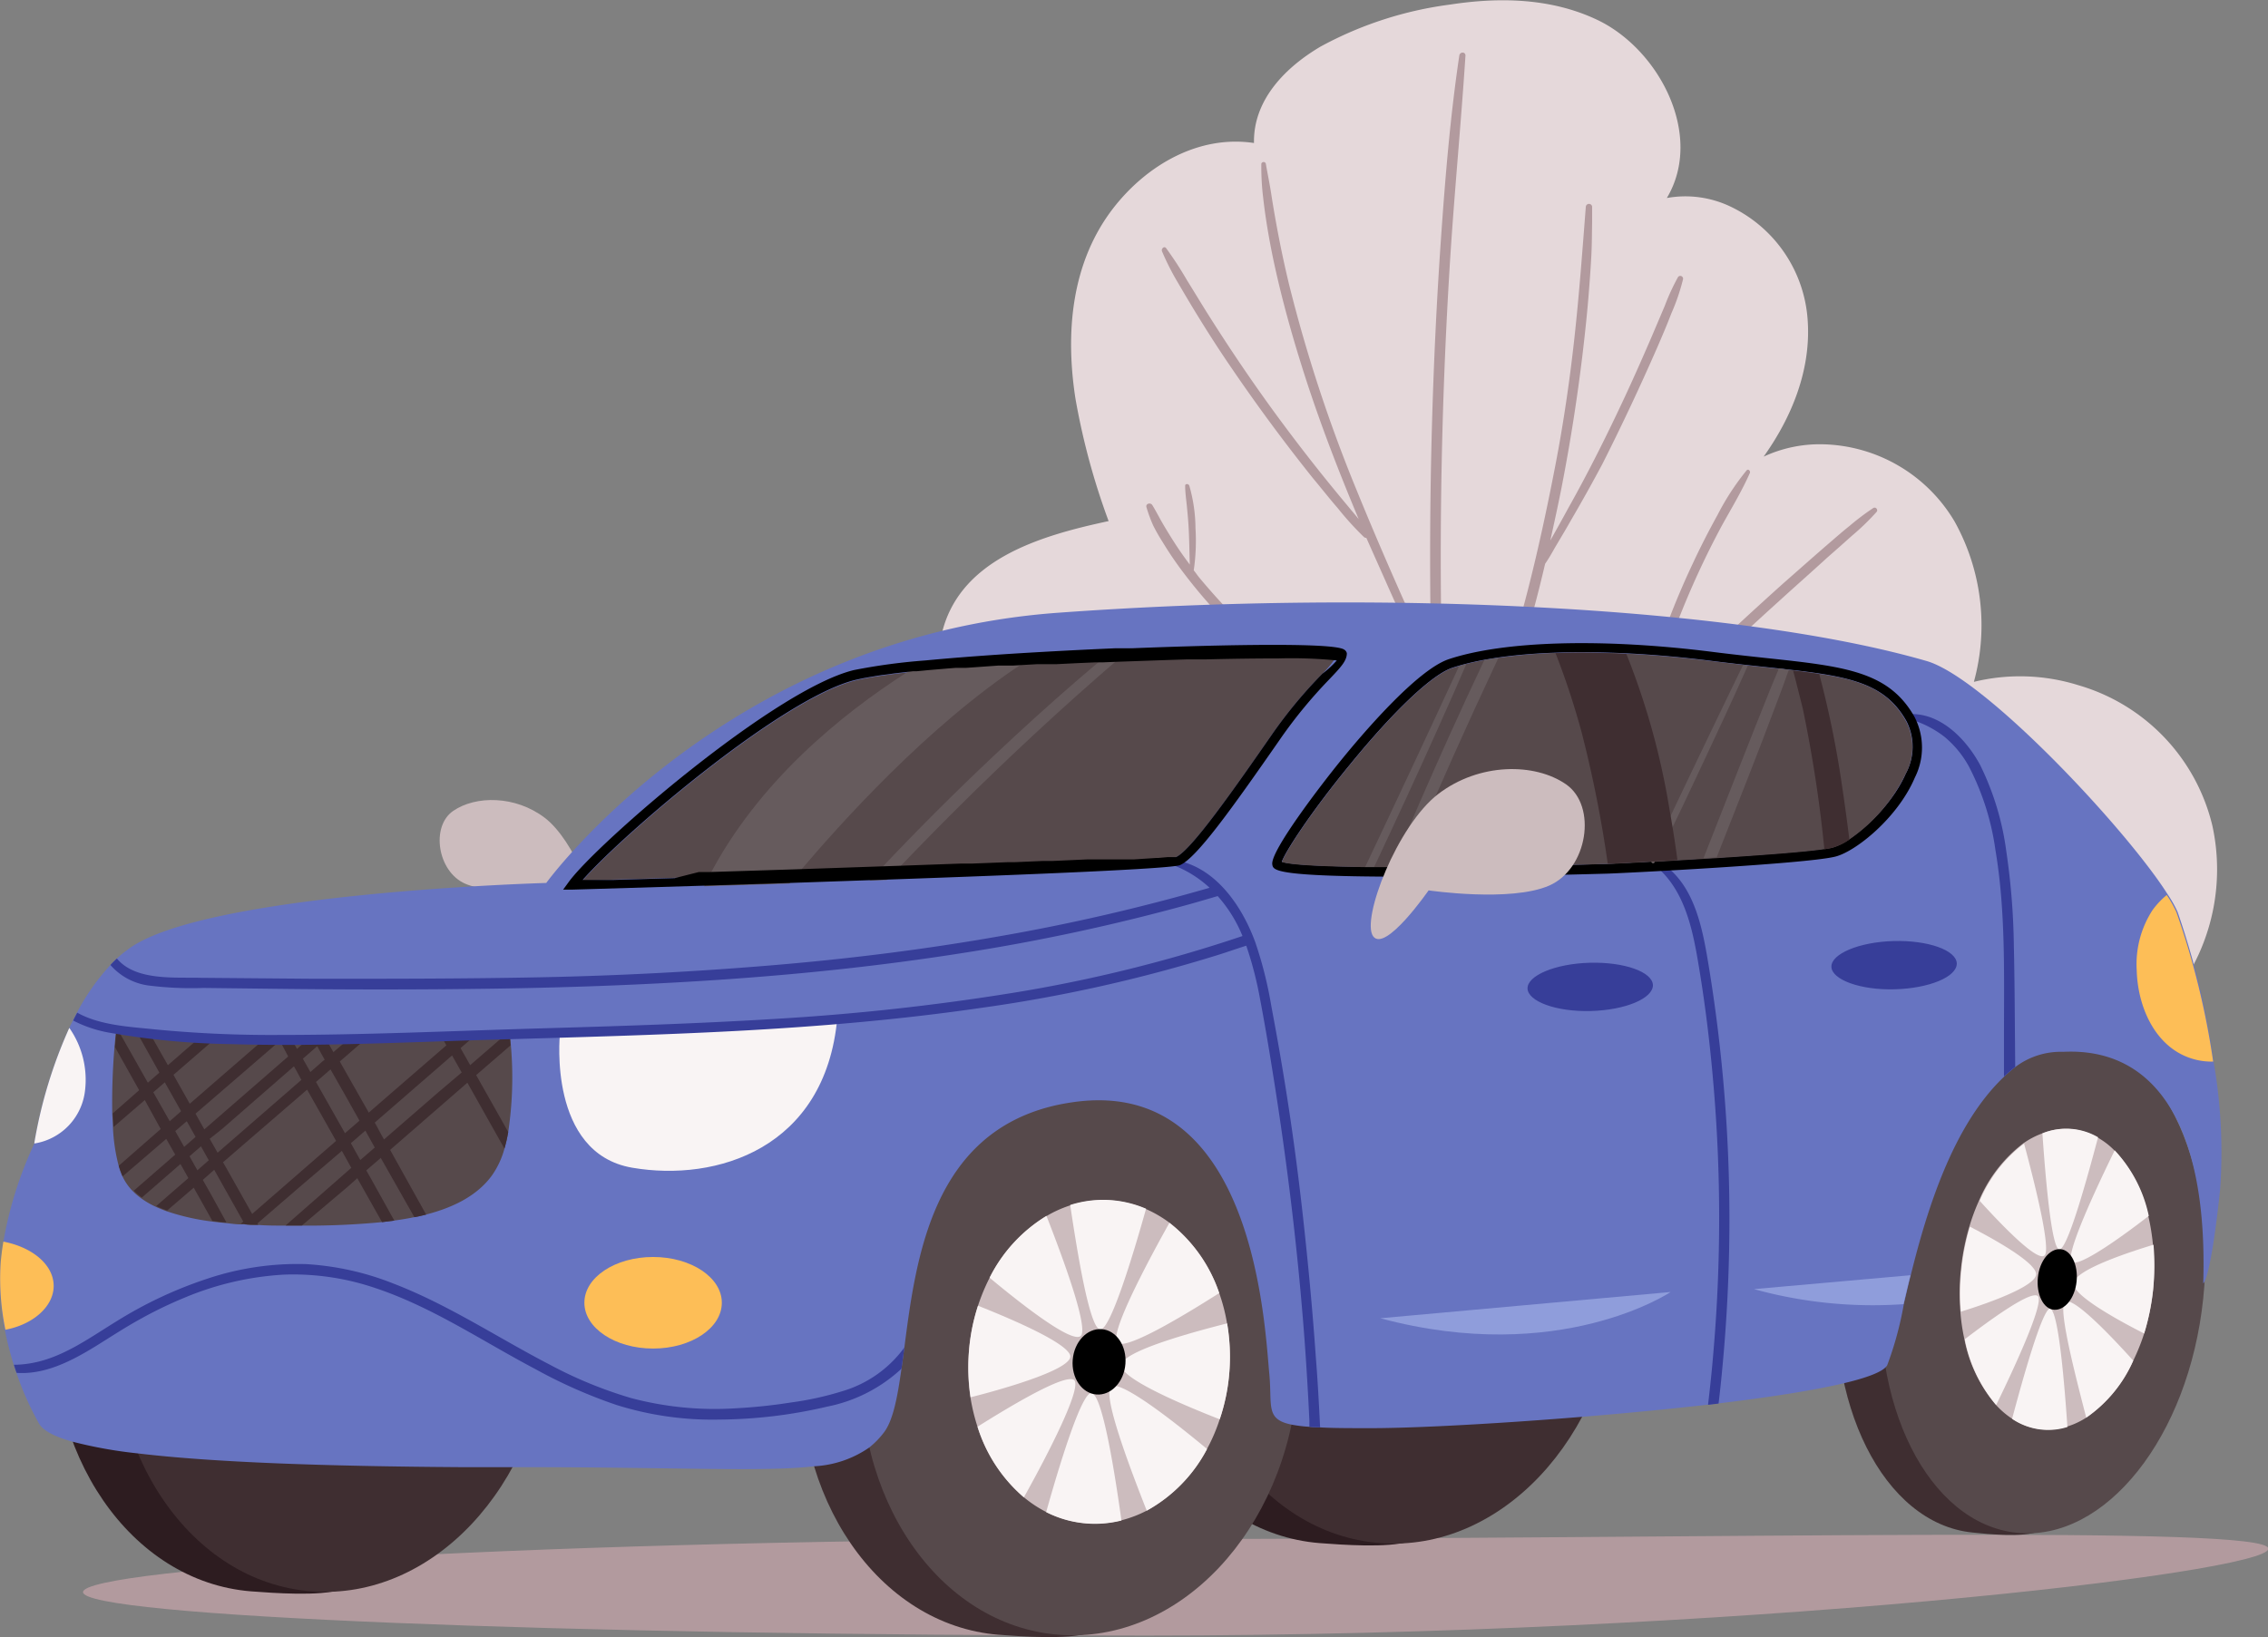 <svg xmlns="http://www.w3.org/2000/svg" viewBox="0 0 234.96 169.65"><rect x="0" y="0" width="234.96" height="169.65" fill="#808080" stroke="none"/><defs><style>.cls-1{fill:#e5d8da;}.cls-2{fill:#b29a9e;}.cls-3{fill:#ccbcbe;}.cls-4{fill:#2d1c20;}.cls-5{fill:#3f2e31;}.cls-6{fill:#56494b;}.cls-7{fill:#f9f4f4;}.cls-8{fill:#6774c1;}.cls-9{fill:#373e99;}.cls-10{fill:#665b5d;}.cls-11{fill:#fdbe57;}.cls-12{fill:#8f9ddb;}</style></defs><g id="Слой_2" data-name="Слой 2"><g id="PRINT_1" data-name="PRINT 1"><path class="cls-1" d="M182,102.8h43.47a21.25,21.25,0,0,0,3.73-17.22A20,20,0,0,0,215.29,71a20.22,20.22,0,0,0-10.8-.34,22.15,22.15,0,0,0-2-16.62,16.28,16.28,0,0,0-13.71-8,13.82,13.82,0,0,0-6.07,1.28c2.9-4.06,4.89-8.94,4.57-14a14.07,14.07,0,0,0-8-11.91,10.84,10.84,0,0,0-6.6-.89C176.58,14,171.84,5,165.35,2c-4.72-2.2-10-2.31-15.1-1.53a38.45,38.45,0,0,0-13.43,4.35c-3.65,2.15-7,5.53-6.91,10-5.72-.86-11.11,2.29-14.56,6.73-4.38,5.65-5,12.92-3.93,19.79A72.45,72.45,0,0,0,114.85,54c-7.07,1.52-15.85,4-17.4,12.23A8.65,8.65,0,0,0,98,71.38a20.71,20.71,0,0,0-8.86,9.55H182Z"/><path class="cls-2" d="M153.1,80.93q.85-2.22,1.65-4.45c1.52-4.29,2.87-8.65,4.06-13.05.45-1.64.86-3.29,1.26-5,.37-.54.7-1.11,1-1.65.59-1,1.16-1.94,1.71-2.92Q164.45,51,166,48.09,169,42.15,171.69,36c.5-1.16,1-2.32,1.45-3.5a21.48,21.48,0,0,0,1.22-3.57.29.29,0,0,0-.52-.22,23.17,23.17,0,0,0-1.38,3l-1.32,3.11c-.86,2-1.77,4.06-2.7,6.07-1.86,4-3.85,8-6,11.82-.6,1.11-1.21,2.2-1.83,3.3.44-2,.86-3.91,1.24-5.88q1.29-6.68,2.1-13.43c.27-2.26.51-4.53.68-6.8.09-1.14.17-2.27.23-3.41s.06-2.28.08-3.42c0-.55,0-1.11,0-1.67a.33.33,0,0,0-.65,0c-.35,4.5-.68,9-1.17,13.49s-1.15,9-2,13.4-1.8,8.84-2.93,13.21-2.44,8.73-3.9,13c-.73,2.14-1.51,4.26-2.32,6.37Z"/><path class="cls-2" d="M194.06,52.65a25.78,25.78,0,0,0-2.45,1.85c-.78.62-1.52,1.28-2.27,1.92-1.54,1.33-3.05,2.68-4.56,4q-4.53,4.07-8.94,8.25-2.67,2.54-5.29,5.11c.5-1.38.92-2.79,1.39-4.18.58-1.72,1.18-3.43,1.84-5.13a88.87,88.87,0,0,1,4.6-10c1-1.81,2.07-3.57,2.9-5.45.09-.2-.16-.48-.34-.27a26.17,26.17,0,0,0-3,4.6c-.9,1.63-1.75,3.28-2.55,5a83,83,0,0,0-4.06,10.31,32.43,32.43,0,0,0-1.38,5.74q-3.25,3.21-6.43,6.48h1.43c.63-.64,1.25-1.29,1.88-1.92q8.53-8.58,17.52-16.71c1.67-1.52,3.35-3,5-4.51.85-.74,1.69-1.49,2.53-2.24a25.27,25.27,0,0,0,2.52-2.44C194.6,52.88,194.36,52.47,194.06,52.65Z"/><path class="cls-2" d="M119.45,54.42a18.83,18.83,0,0,0,1,1.76,36.24,36.24,0,0,0,2.21,3.24,52.6,52.6,0,0,0,5.31,6,117.17,117.17,0,0,0,12.58,10.19q2.08,1.51,4.18,3l2.21,1.55c.4.28.81.55,1.22.82h1.65q-.22-4.64-.36-9.25a.24.24,0,0,0,0-.22l0-.08q-.09-3.36-.14-6.72-.27-18.91.92-37.81c.45-7.06,1.13-14.09,1.59-21.14,0-.42-.58-.41-.64,0-.94,6.31-1.46,12.67-1.9,19s-.74,12.59-.92,18.89q-.36,12.45-.08,24.9c-.32-.74-.65-1.47-1-2.2-.77-1.72-1.55-3.44-2.31-5.16-1.52-3.44-3-6.89-4.42-10.38a154.09,154.09,0,0,1-7-21.31c-.5-2.07-.94-4.16-1.32-6.25-.19-1.05-.37-2.09-.53-3.14s-.38-2.08-.56-3.13a.24.24,0,0,0-.47,0,27.43,27.43,0,0,0,.12,2.87c.1.92.21,1.84.35,2.76.28,1.87.64,3.74,1.06,5.59.84,3.71,1.89,7.37,3.06,11,1.62,5,3.49,9.81,5.5,14.6-.36-.45-.74-.89-1.11-1.34-.76-.91-1.51-1.82-2.26-2.75-1.47-1.82-2.91-3.68-4.31-5.56-2.83-3.79-5.48-7.69-8-11.69-.71-1.13-1.4-2.28-2.11-3.42a37.71,37.71,0,0,0-2.16-3.32c-.2-.27-.53.06-.43.32a26.88,26.88,0,0,0,1.6,3.17c.59,1,1.2,2.05,1.82,3.06,1.22,2,2.5,4,3.82,5.92q4,5.87,8.41,11.38c.84,1,1.68,2.08,2.56,3.09a31.58,31.58,0,0,0,2.72,3,.35.35,0,0,0,.24.08q1,2.25,2,4.49c.85,1.93,1.73,3.85,2.62,5.77.71,1.54,1.42,3.09,2.21,4.6q.13,5,.37,10.07-.51-.44-1-.84l-1.93-1.47c-1.25-.94-2.51-1.86-3.77-2.79-2.15-1.58-4.29-3.16-6.38-4.81a69.29,69.29,0,0,1-11.45-10.93c-.19-.24-.36-.49-.55-.73a21.17,21.17,0,0,0,.18-4.36,16.33,16.33,0,0,0-.64-4.41c-.08-.22-.43-.22-.43,0,0,.72.11,1.44.18,2.15s.14,1.47.18,2.2c.07,1.28.08,2.56.12,3.83-.56-.75-1.11-1.52-1.61-2.31-.4-.62-.78-1.24-1.15-1.87s-.72-1.33-1.13-2c-.19-.28-.71-.14-.6.23A15.81,15.81,0,0,0,119.45,54.42Z"/><path class="cls-2" d="M235,160.49c0,2.49-55.33,9-116.2,9s-110.2-2-110.2-4.5,48.59-5.5,109.45-5.5S235,158,235,160.49Z"/><path class="cls-3" d="M57.17,91.94s3.24,4.67,4.13,3.42-1.79-8.26-4.85-10.6-7.18-2.33-9.51-.72-1.62,6.29,1.26,7.54S57.17,91.94,57.17,91.94Z"/><path class="cls-4" d="M161.43,133.62c-1,12.52-6,23.23-15.43,26.12-2.22.69-6.92.35-9.3.17-12.47-1-21.6-14.29-20.41-29.77s12.26-27.25,24.73-26.29S162.62,118.14,161.43,133.62Z"/><ellipse class="cls-5" cx="145.11" cy="131.88" rx="28.11" ry="22.64" transform="translate(2.47 266.42) rotate(-85.59)"/><path class="cls-5" d="M128.19,143.12c-1,12.51-6,23.22-15.42,26.12-2.23.68-6.92.35-9.31.17-12.46-1-21.6-14.29-20.41-29.77s12.27-27.25,24.73-26.29S129.38,127.63,128.19,143.12Z"/><path class="cls-6" d="M134.44,143.12c-1.19,15.48-12.26,27.25-24.73,26.29s-21.6-14.29-20.41-29.77,12.27-27.25,24.73-26.29S135.63,127.63,134.44,143.12Z"/><path class="cls-3" d="M127.36,142.17a19.9,19.9,0,0,1-1,4.91,18.43,18.43,0,0,1-1.32,3.08,15.54,15.54,0,0,1-6.25,6.39,12.16,12.16,0,0,1-2.62,1,11.15,11.15,0,0,1-7.8-.87,12.5,12.5,0,0,1-2.31-1.53,15.85,15.85,0,0,1-4.8-7.32,20,20,0,0,1-.72-3,21,21,0,0,1-.17-4.71,20.25,20.25,0,0,1,2.14-7.68,15.75,15.75,0,0,1,5.89-6.41,12,12,0,0,1,2.51-1.13,11.17,11.17,0,0,1,4.24-.5,11.35,11.35,0,0,1,3.57.89,12.52,12.52,0,0,1,2.42,1.41,15.54,15.54,0,0,1,5.16,7.28,18.41,18.41,0,0,1,.83,3.23A20.56,20.56,0,0,1,127.36,142.17Z"/><path class="cls-7" d="M118.73,125.26c-1.34,4.78-3.49,11.86-4.6,12.48a.24.24,0,0,1-.26,0c-1.06-.59-2.25-7.86-3-12.87a11.17,11.17,0,0,1,4.24-.5A11.35,11.35,0,0,1,118.73,125.26Z"/><path class="cls-7" d="M116.18,157.57a11.15,11.15,0,0,1-7.8-.87c1.34-4.78,3.45-11.69,4.54-12.31l.06,0a.3.3,0,0,1,.29.08C114.33,145.37,115.5,152.69,116.18,157.57Z"/><path class="cls-7" d="M125.05,150.16a15.54,15.54,0,0,1-6.25,6.39c-1.64-4.16-4-10.41-3.87-12.34a2.27,2.27,0,0,1,0-.34c.08-.24.32-.32.67-.25C117.41,144,122,147.63,125.05,150.16Z"/><path class="cls-7" d="M112.07,138.27c-.45,1.4-5.9-2.82-9.55-5.86a15.75,15.75,0,0,1,5.89-6.41C110.15,130.44,112.51,136.9,112.07,138.27Z"/><path class="cls-7" d="M127.36,142.17a19.9,19.9,0,0,1-1,4.91c-3.46-1.35-8.62-3.54-9.91-5a1.59,1.59,0,0,1-.27-.41c-.09-.26.07-.54.41-.82,1.56-1.3,7-2.81,10.54-3.71A20.56,20.56,0,0,1,127.36,142.17Z"/><path class="cls-7" d="M100.55,144.8a21,21,0,0,1-.17-4.71,20.36,20.36,0,0,1,.94-4.78c3.8,1.51,9.09,3.82,9.54,5.12S105,143.67,100.55,144.8Z"/><path class="cls-7" d="M126.31,134c-3.36,2.14-8.47,5.22-10.13,5.27a.68.68,0,0,1-.34-.05c-.18-.08-.24-.33-.2-.7.21-2,3.33-7.9,5.51-11.8A15.54,15.54,0,0,1,126.31,134Z"/><path class="cls-7" d="M106.07,155.17a15.85,15.85,0,0,1-4.8-7.32c3.64-2.29,8.86-5.38,9.94-4.88S108.65,150.55,106.07,155.17Z"/><path d="M116.59,141.34c-.14,1.86-1.48,3.29-3,3.17s-2.61-1.73-2.46-3.59,1.48-3.29,3-3.18S116.74,139.47,116.59,141.34Z"/><path class="cls-4" d="M50.73,138.62c-1,12.52-6,23.23-15.43,26.12-2.22.69-6.92.35-9.3.17-12.47-1-21.61-14.29-20.41-29.77s12.26-27.25,24.73-26.29S51.92,123.14,50.73,138.62Z"/><path class="cls-5" d="M57,138.62c-1.19,15.48-12.26,27.25-24.73,26.29s-21.6-14.29-20.41-29.77,12.27-27.25,24.73-26.29S58.17,123.14,57,138.62Z"/><path class="cls-5" d="M223.64,134.51c-1.22,11.63-5.38,21.55-12.45,24.2-1.67.62-5.13.29-6.88.1-9.18-.95-15.4-13.38-13.9-27.76s10.15-25.25,19.32-24.3S225.13,120.14,223.64,134.51Z"/><path class="cls-6" d="M228.25,134.55c-1.49,14.37-10.15,25.25-19.32,24.29s-15.4-13.38-13.91-27.76,10.15-25.25,19.33-24.3S229.75,120.17,228.25,134.55Z"/><path class="cls-3" d="M223.06,133.63a24.07,24.07,0,0,1-.93,4.56A21.35,21.35,0,0,1,221,141a14.1,14.1,0,0,1-4.87,5.91,8.09,8.09,0,0,1-2,.93,6.64,6.64,0,0,1-5.73-.85,8.82,8.82,0,0,1-1.65-1.43,14.79,14.79,0,0,1-3.25-6.82,19.75,19.75,0,0,1-.41-2.85,22.9,22.9,0,0,1,.06-4.37,23.75,23.75,0,0,1,.88-4.44,21.24,21.24,0,0,1,1-2.68,14.57,14.57,0,0,1,4.6-5.93,8.4,8.4,0,0,1,1.9-1,6.54,6.54,0,0,1,5.76.4,7.71,7.71,0,0,1,1.73,1.32,14.18,14.18,0,0,1,3.53,6.79,21.59,21.59,0,0,1,.49,3A24.88,24.88,0,0,1,223.06,133.63Z"/><path class="cls-7" d="M217.35,117.88c-1.18,4.43-3,11-3.9,11.57a.15.15,0,0,1-.19,0c-.76-.55-1.35-7.32-1.67-12a6.54,6.54,0,0,1,5.76.4Z"/><path class="cls-7" d="M214.18,147.88a6.64,6.64,0,0,1-5.73-.85c1.18-4.43,3-10.84,3.85-11.41l0,0a.21.21,0,0,1,.21.08C213.3,136.54,213.87,143.34,214.18,147.88Z"/><path class="cls-7" d="M221,141a14.1,14.1,0,0,1-4.87,5.91c-1-3.87-2.51-9.7-2.37-11.49a2,2,0,0,1,.05-.31c.07-.23.25-.3.51-.23C215.63,135.23,218.9,138.67,221,141Z"/><path class="cls-7" d="M211.91,129.93c-.39,1.3-4.25-2.65-6.82-5.49a14.57,14.57,0,0,1,4.6-5.93C210.8,122.64,212.29,128.66,211.91,129.93Z"/><path class="cls-7" d="M223.06,133.63a24.07,24.07,0,0,1-.93,4.56c-2.5-1.27-6.23-3.33-7.13-4.66a1.34,1.34,0,0,1-.18-.39c-.06-.24.07-.49.34-.75,1.2-1.2,5.24-2.58,7.94-3.4A24.88,24.88,0,0,1,223.06,133.63Z"/><path class="cls-7" d="M203.14,135.93a22.9,22.9,0,0,1,.06-4.37,23.75,23.75,0,0,1,.88-4.44c2.75,1.42,6.57,3.6,6.85,4.81S206.43,134.91,203.14,135.93Z"/><path class="cls-7" d="M222.61,126c-2.57,2-6.47,4.8-7.7,4.85a.58.58,0,0,1-.25-.05c-.13-.08-.16-.31-.12-.66.24-1.89,2.77-7.32,4.54-10.93A14.18,14.18,0,0,1,222.61,126Z"/><path class="cls-7" d="M206.8,145.6a14.79,14.79,0,0,1-3.25-6.82c2.78-2.12,6.76-5,7.54-4.49S208.89,141.32,206.8,145.6Z"/><path d="M215.13,132.8c-.18,1.74-1.22,3-2.33,2.93s-1.86-1.61-1.68-3.35,1.23-3,2.33-2.93S215.31,131.07,215.13,132.8Z"/><path class="cls-8" d="M230,123.26c-1,9.49-1.75,9.74-1.75,9.74.5-16-4.75-24.48-14.5-24a7.82,7.82,0,0,0-4.95,1.56c-.4.31-.79.64-1.16,1-5.3,5-8,13.76-9.69,20.59-.27,1.06-.5,2.08-.72,3a35.13,35.13,0,0,1-1.72,6.33c-.84,1.47-8.24,2.84-17.44,3.95l-1.09.13C164.34,147,148.78,148,142,148c-2.17,0-3.89,0-5.24-.08q-.6,0-1.11-.06a14.46,14.46,0,0,1-1.86-.23c-2.68-.55-2-1.9-2.28-5.13-.48-4.8-1.42-30.35-19.65-28.37a23.65,23.65,0,0,0-2.34.38c-12.93,2.84-14.63,15.84-15.83,25.13-.1.76-.2,1.5-.3,2.2-.42,3-.88,5.43-1.86,6.66A8.81,8.81,0,0,1,90.06,150a11,11,0,0,1-5.73,1.95c-5.25.61-14,.09-30.29.09H53.1l-5.35,0c-14-.09-25.7-.49-33.51-1.43a46,46,0,0,1-6.73-1.21c-1.86-.52-3-1.13-3.45-1.84a31.67,31.67,0,0,1-2.34-5.23c-.1-.27-.19-.55-.28-.84a35,35,0,0,1-.93-3.63A26,26,0,0,1,.06,131c.06-.79.16-1.57.29-2.33a40.08,40.08,0,0,1,3.21-10.17v-.08a48.72,48.72,0,0,1,3.62-11.9c.12-.27.25-.54.39-.8s.28-.55.42-.82A22.89,22.89,0,0,1,11.44,100c.21-.23.44-.46.67-.67s.62-.57,1-.83c7.49-6,43.48-7,43.48-7s18.49-25.49,53-28,71-.51,90,5c6.05,1.75,20.8,17.54,25,24.22a12.12,12.12,0,0,1,1,1.77A81.63,81.63,0,0,1,229.32,110,54.55,54.55,0,0,1,230,123.26Z"/><path class="cls-9" d="M93.69,139.64c-.1.76-.2,1.5-.3,2.2a15.8,15.8,0,0,1-7.66,3.92,50.32,50.32,0,0,1-11.21,1.35,33.21,33.21,0,0,1-10.67-1.52,51.85,51.85,0,0,1-8.42-3.73C50,139,44.79,135.45,38.91,133.49a26.38,26.38,0,0,0-9.53-1.4,31.15,31.15,0,0,0-10.27,2.39,43.37,43.37,0,0,0-4.75,2.31c-1.53.85-3,1.82-4.47,2.73-2.48,1.52-5.23,2.95-8.17,2.75-.1-.27-.19-.55-.28-.84a10.09,10.09,0,0,0,1.64-.14c3.34-.53,6.16-2.63,9-4.37a43.37,43.37,0,0,1,9.43-4.42A29.46,29.46,0,0,1,31.72,131a29,29,0,0,1,9,2c5.71,2.19,10.82,5.61,16.22,8.41a44.34,44.34,0,0,0,8.44,3.47,33.81,33.81,0,0,0,10.84,1.06,54.71,54.71,0,0,0,5.71-.6,32.28,32.28,0,0,0,5.33-1.17A12.22,12.22,0,0,0,93.69,139.64Z"/><path class="cls-9" d="M179.16,127.69q-.06,6.94-.71,13.87c-.12,1.3-.25,2.59-.41,3.89l-1.09.13c.22-1.88.42-3.76.57-5.64a162.22,162.22,0,0,0,0-27.44c-.38-4.52-.93-9-1.72-13.5-.6-3.38-1.54-7-4.28-9.25-.26-.22.09-.62.37-.46,3.58,2.14,4.45,6.72,5.08,10.51A161.83,161.83,0,0,1,179.16,127.69Z"/><path class="cls-9" d="M208.77,110.57c-.4.31-.79.64-1.16,1,0-1.47,0-3,0-4.42,0-6.35.17-12.8-.89-19.08A26.66,26.66,0,0,0,204,79.48a10.58,10.58,0,0,0-2.6-3.16,10.71,10.71,0,0,0-3.48-1.77A.26.26,0,0,1,198,74c3.16-.05,5.77,2.71,7.15,5.3a28.68,28.68,0,0,1,2.7,8.93,72.71,72.71,0,0,1,.78,9.78c.08,3.33.09,6.68.12,10Z"/><path d="M198.35,74.31c-2.68-4.76-7.23-5.25-15.49-6.13-1.65-.18-3.53-.38-5.56-.64-11.34-1.42-21.51-1.13-27.21.77-3.31,1.11-9,7.8-11.28,10.62-1.9,2.34-7.27,9.33-7,10.67.1.59.21,1.25,13.78,1.25l3.8,0c8.37-.06,16.82-.31,16.91-.31h0c.84,0,20.82-1,23.83-1.77,2.1-.52,6.46-4,8.24-8.18A6.92,6.92,0,0,0,198.35,74.31Zm-.92,5.87c-1.58,3.66-5.68,7.14-7.57,7.61-2.9.73-23.23,1.72-23.64,1.74-11.9.35-31.07.59-33.43-.23.37-1.06,3-5.13,7-10,4.58-5.63,8.56-9.4,10.66-10.1,5.56-1.85,15.57-2.13,26.77-.73,2,.26,3.92.46,5.58.64,8.19.87,12.3,1.32,14.72,5.64A5.83,5.83,0,0,1,197.43,80.18Z"/><path class="cls-6" d="M197.43,80.18A17.39,17.39,0,0,1,191.58,87a6.06,6.06,0,0,1-1.72.84A6.31,6.31,0,0,1,189,88c-2.11.31-6.66.64-11.15.93l-1.36.08-2.7.16-2.37.14-.38,0c-2.13.12-3.79.2-4.47.23l-.34,0c-6.06.18-14,.33-20.65.32h-4.14c-4.43-.06-7.74-.22-8.64-.53.37-1.06,3-5.13,7-10,4.58-5.63,8.56-9.4,10.66-10.1l.75-.23.75-.21c.59-.14,1.2-.28,1.86-.39.47-.09.95-.17,1.46-.24a55.82,55.82,0,0,1,5.92-.5c2.28-.08,4.74-.05,7.33.08,2.77.13,5.69.39,8.7.76l3.37.4.51.06,1.7.18,1.54.17,1,.1.45.06c1,.11,1.87.23,2.71.36,4.55.69,7.23,1.77,9,5A5.83,5.83,0,0,1,197.43,80.18Z"/><path class="cls-10" d="M155.23,68.18c-.19.39-.37.79-.55,1.18q-4.05,8.64-7.8,17.42c-.44,1-.87,2-1.31,3.07h-1.36q2.85-6.75,5.86-13.44c1.21-2.67,2.44-5.34,3.7-8C154.24,68.33,154.72,68.25,155.23,68.18Z"/><path class="cls-10" d="M151.91,68.81c-.39.92-.79,1.83-1.19,2.74q-3.25,7.36-6.66,14.66l-1.7,3.63h-.93q4.92-10.38,9.73-20.81Z"/><path class="cls-10" d="M185.31,69.43c-.37,1.07-.76,2.12-1.16,3.17-2,5.37-4.13,10.7-6.21,16l-.1.25-1.36.08q1.92-4.89,3.85-9.79,1.57-4,3.18-8c.26-.63.52-1.26.79-1.89Z"/><path class="cls-10" d="M181.06,69c-.45,1-.9,2-1.35,3-1.33,2.91-2.7,5.82-4.06,8.72-.79,1.67-1.57,3.35-2.38,5h0c-.59,1.2-1.2,2.39-1.86,3.57a.41.41,0,0,1,0,.09.18.18,0,0,1-.33-.07.17.17,0,0,1,0-.07c.63-1.59,1.31-3.15,2-4.7l.12-.26q3.65-7.68,7.36-15.33Z"/><path class="cls-5" d="M190.82,81.36a102.51,102.51,0,0,0-2.35-11.51c-.84-.13-1.74-.25-2.71-.36.35,1.3.67,2.61,1,3.92A137.71,137.71,0,0,1,189,88a6.31,6.31,0,0,0,.87-.16,6.06,6.06,0,0,0,1.72-.84Q191.24,84.15,190.82,81.36Zm-17.55,4.33h0c-.07-.39-.13-.78-.2-1.17s-.09-.53-.14-.8a76.21,76.21,0,0,0-4.17-15.27c-.09-.23-.18-.46-.28-.68-2.59-.13-5-.16-7.33-.08.15.38.3.77.44,1.15.86,2.3,1.61,4.65,2.25,7a124.52,124.52,0,0,1,2.72,13.66c.68,0,2.34-.11,4.47-.23l.38,0,2.37-.14C173.63,88,173.45,86.83,173.27,85.69Z"/><path class="cls-9" d="M171.24,102.09c0,1.38-2.84,2.58-6.43,2.68s-6.52-1-6.56-2.33,2.84-2.57,6.43-2.67S171.2,100.72,171.24,102.09Z"/><path class="cls-9" d="M202.72,99.85c0,1.38-2.84,2.57-6.42,2.67s-6.53-1-6.57-2.33,2.85-2.57,6.43-2.67S202.69,98.47,202.72,99.85Z"/><path class="cls-3" d="M148,92.27s-4.5,6.5-5.75,4.75,2.5-11.49,6.75-14.74,10-3.25,13.24-1,2.25,8.74-1.74,10.49S148,92.27,148,92.27Z"/><path class="cls-7" d="M8.81,113a6.26,6.26,0,0,1-5.25,5.5v-.08a48.72,48.72,0,0,1,3.62-11.9A9.37,9.37,0,0,1,8.81,113Z"/><path class="cls-7" d="M58,107.27s-1.25,12.24,7.5,13.74,20-2,21.24-15.49Z"/><path class="cls-6" d="M52.65,117.31a15.4,15.4,0,0,1-.39,1.72A8.88,8.88,0,0,1,51,121.76c-1.43,2-3.77,3.31-6.89,4.11-.39.1-.8.19-1.22.27-.66.14-1.36.25-2.08.35l-1.27.16a80.32,80.32,0,0,1-8.28.36h0l-1.69,0c-1,0-1.91,0-2.82-.07l-.23,0c-.4,0-.79,0-1.18-.06l-.42,0c-.5,0-1-.08-1.47-.13s-1-.1-1.46-.16a23.71,23.71,0,0,1-4.72-1.07c-.4-.14-.78-.3-1.13-.46a9,9,0,0,1-1.5-.87,6.43,6.43,0,0,1-.84-.71,5.55,5.55,0,0,1-1.1-1.55,2.63,2.63,0,0,1-.15-.35,6.59,6.59,0,0,1-.25-.75,19,19,0,0,1-.6-4c0-.47-.05-.94-.07-1.42a68.54,68.54,0,0,1,.23-6.88c.1-1.2.19-2,.19-2l0,0a4.48,4.48,0,0,0,2.29.73c.42.07.88.13,1.39.18,1.3.13,2.88.23,4.65.29l1.71.06c1.59,0,3.28.06,5,.07H34l2,0,1.85,0c2.91-.06,5.67-.14,8-.22l1.31,0h.09l1.9-.07,3.18-.12.51,0s.05.39.1,1.06A38,38,0,0,1,52.65,117.31Z"/><path class="cls-5" d="M33.55,107.82l-.61.53-1.56,1.36c-.3.25-.6.5-.89.76L23,117,21.74,118l-.9.78-1.23,1.06-.91.78-4,3.48a6.43,6.43,0,0,1-.84-.71l.55-.48,3.78-3.29.9-.78,1.23-1.07.9-.78,8.73-7.59.88-.76.94-.82.63-.54.3.53Z"/><path class="cls-5" d="M52.89,108.33l-3.56,3.08-.91.79-8.05,7-.92.79-1.54,1.33-.91.79L36,123,31.27,127l-1.69,0L36.42,121l.91-.79,1.54-1.33.91-.8,5.69-4.94,2.36-2,.9-.78,3.55-3.07.51,0S52.84,107.66,52.89,108.33Z"/><path class="cls-5" d="M37.8,107.75,35.2,110l-.9.77-1.56,1.35-.89.77-6.8,5.87-1.94,1.68-.91.78L21,122.28l-.91.78-2.78,2.39c-.4-.14-.78-.3-1.13-.46l.29-.26,3.06-2.66.91-.79,1.22-1.07.91-.78,8.72-7.58.89-.78c.52-.44,1-.9,1.56-1.35l.85-.73,0,0L36,107.78Z"/><path class="cls-5" d="M49.1,107.41l-1.36,1.18-.9.78-8.06,7-.91.78-1.55,1.34-.91.78L31.05,123l-4.37,3.77-.15.12c-.4,0-.79,0-1.18-.06l-.42,0,.27-.24.92-.79,8.71-7.58.9-.78,1.55-1.34.91-.79,2.36-2.05,5.69-4.93.9-.78.06,0Z"/><path class="cls-5" d="M40.85,126.49l-1.27.16c-.87-1.53-1.72-3.06-2.58-4.58-.19-.35-.39-.69-.58-1-.33-.6-.67-1.2-1-1.8l-.58-1-3-5.31-.59-1-.54-1c-.08-.13-.15-.27-.23-.41l-.59-1L29,107.86h1.3l.45.81.6,1,.77,1.36c.2.35.4.7.59,1.05,1,1.77,2,3.53,3,5.3.2.35.4.69.59,1l1,1.79c.19.35.39.69.58,1l.49.86Z"/><path class="cls-5" d="M44.15,125.87c-.39.1-.8.19-1.22.27L39.45,120c-.19-.35-.38-.69-.58-1l-1-1.8c-.2-.35-.4-.69-.59-1q-1.48-2.65-3-5.31c-.19-.35-.39-.7-.59-1s-.51-.91-.77-1.37l-.29-.52h.9l.28-.24.14.24c.21.37.42.75.64,1.12L35.2,110l3,5.29c.19.35.39.7.59,1s.36.65.55,1l.45.81c.2.35.4.69.59,1Z"/><path class="cls-5" d="M52.65,117.31a15.4,15.4,0,0,1-.39,1.72l-3.84-6.83-.59-1.06-1-1.77-.6-1.06-.44-.78,1.31,0,0,0,.6,1.06,1,1.77.6,1,1.5,2.66C51.44,115.15,52.05,116.23,52.65,117.31Z"/><path class="cls-5" d="M26.76,126.92l-.23,0c-.4,0-.79,0-1.18-.06l-.15-.27-3-5.35-.57-1-.79-1.41-.57-1-.92-1.64-.57-1c-.56-1-1.12-2-1.69-3l-.18-.33-.39-.69-2.15-3.85c.42.07.88.13,1.39.18.55,1,1.1,1.93,1.64,2.9.2.34.39.68.58,1,.57,1,1.13,2,1.69,3l.58,1,.92,1.64.57,1,.8,1.41.57,1c.49.87,1,1.75,1.48,2.62l1.53,2.72.56,1S26.73,126.87,26.76,126.92Z"/><path class="cls-5" d="M23.46,126.68c-.5,0-1-.1-1.46-.16l-1.94-3.46-.56-1-.8-1.43-.56-1L17.21,118l-.56-1L15,114l-.57-1c-.08-.14-.15-.28-.23-.41l-2.29-4.08c.1-1.2.19-2,.19-2l0,0c1.06,1.89,2.13,3.77,3.2,5.66l.57,1,1.7,3c.18.33.38.66.56,1l.93,1.65.57,1,.8,1.42.56,1,.87,1.53Z"/><path class="cls-5" d="M22.12,107.79,18,111.36l-.17.15-.72.62-1.24,1.07L15,114l-3.25,2.8c0-.47-.05-.94-.07-1.42L14.39,113l.89-.77,1.24-1.08.88-.77,3-2.61Z"/><path class="cls-5" d="M29,107.86,20.73,115l-.48.41-.9.78-1.24,1.06-.9.78-4.5,3.87a2.63,2.63,0,0,1-.15-.35,6.59,6.59,0,0,1-.25-.75L16.65,117q.45-.4.9-.78l1.23-1.08.89-.77,7.49-6.5Z"/><path class="cls-9" d="M136.76,147.91h0q-.6,0-1.11-.06l0-.62q-.19-4.05-.48-8.08c-.7-9.54-1.86-19-3.39-28.46-.38-2.38-.78-4.74-1.23-7.1A37.64,37.64,0,0,0,129.11,98c-1,.32-1.91.64-2.86.94a153.69,153.69,0,0,1-24.71,5.52c-8.33,1.21-16.73,1.92-25.14,2.37s-17.08.67-25.62.92c-9,.26-17.93.72-26.89.45A79,79,0,0,1,11.23,107a13.14,13.14,0,0,1-3.65-1.24c.13-.28.28-.55.42-.82,2.35,1.33,5.53,1.47,8,1.73a125,125,0,0,0,13,.58c8.78,0,17.56-.4,26.32-.66,8.31-.24,16.62-.49,24.92-1a243.56,243.56,0,0,0,24.69-2.7A149.3,149.3,0,0,0,128.72,97a14.33,14.33,0,0,0-2.57-4.14c-1,.29-1.93.57-2.9.84a208.29,208.29,0,0,1-23.58,5.07c-7.93,1.25-15.92,2.11-23.93,2.68s-16.24.88-24.37,1-16.21.11-24.31,0l-6-.07a35.25,35.25,0,0,1-5.72-.26A6.35,6.35,0,0,1,11.44,100c.21-.23.44-.46.67-.67,1.92,2.32,5.93,1.93,8.67,2l11.86.1c7.86,0,15.71,0,23.56-.16s15.73-.57,23.57-1.22,15.57-1.6,23.28-2.94A204.48,204.48,0,0,0,125.31,92a11.56,11.56,0,0,0-4.17-2.49c-.24-.08-.2-.47.07-.44,4.49.42,7.43,4.7,8.84,8.59a41.64,41.64,0,0,1,1.66,6.62c.45,2.39.88,4.78,1.27,7.17.8,4.84,1.46,9.71,2,14.59s1,9.76,1.34,14.65C136.51,143.06,136.64,145.49,136.76,147.91Z"/><path class="cls-11" d="M225.47,94.52a12.12,12.12,0,0,0-1-1.77A8.39,8.39,0,0,0,223,94.31a10.29,10.29,0,0,0-1.64,6.25c.1,3.87,2,8.21,6.06,9.24a6.81,6.81,0,0,0,1.86.21A81.63,81.63,0,0,0,225.47,94.52Z"/><path class="cls-11" d="M74.78,135c0,2.63-3.19,4.75-7.12,4.75s-7.12-2.12-7.12-4.75,3.19-4.74,7.12-4.74S74.78,132.38,74.78,135Z"/><path class="cls-11" d="M5.56,133.26c0,2.13-2.13,4-5,4.54A26,26,0,0,1,.06,131c.06-.79.16-1.57.29-2.33C3.35,129.24,5.56,131.07,5.56,133.26Z"/><path class="cls-12" d="M143,136.61l30.07-2.72S161.6,141.6,143,136.61Z"/><path class="cls-12" d="M197.92,132.15c-.27,1.06-.5,2.08-.72,3a46.16,46.16,0,0,1-15.49-1.56Z"/><path class="cls-6" d="M138.43,68.06A9.37,9.37,0,0,1,137,69.81,48.59,48.59,0,0,0,131.85,76l-.2.29c-3.67,5.28-8.24,11.85-9.82,12.53-1.6.52-37.22,1.73-61.47,2.43,4.29-4.87,20.71-18.9,28.28-20.74,6.63-1.61,31.9-2.66,43.82-2.66A48,48,0,0,1,138.43,68.06Z"/><path class="cls-10" d="M107.72,67.64c-.58.34-1.16.71-1.73,1.08C96.11,75.2,87,85.4,82.63,90.56l-.85,1-8.84.28c.16-.34.33-.68.5-1C78.54,81,87.21,74,93.93,69.69c.65-.42,1.29-.81,1.9-1.18C99.31,68.18,103.47,67.88,107.72,67.64Z"/><path class="cls-10" d="M117.24,67.18l-1.24,1,0,0q-2.39,2.06-4.74,4.16Q102.72,80,94.8,88.19c-.65.67-1.29,1.34-1.93,2q-.5.51-1,1l-1.79.06.95-1q5.82-6.18,12-12c2.77-2.61,5.58-5.17,8.46-7.66.9-.77,1.8-1.54,2.71-2.3l1.27-1,.72,0Z"/><path d="M139.27,67.33c-1.14-.9-16.85-.36-22-.15l-1,0-.72,0c-2.53.11-5.17.24-7.78.39-4.25.24-8.41.54-11.89.87a61.63,61.63,0,0,0-7.42,1c-8.23,2-26.65,18-29.52,21.93l-.6.82,1,0,13.64-.41,8.84-.28,8.34-.29,1.79-.06c14.9-.52,29.39-1.12,30.3-1.5,1.71-.74,5.33-5.8,10.25-12.88l.2-.29a49.54,49.54,0,0,1,5-6.07c1.18-1.24,1.83-1.92,1.83-2.71A.56.56,0,0,0,139.27,67.33ZM137,69.81A48.59,48.59,0,0,0,131.85,76l-.2.29c-3.67,5.28-8.24,11.85-9.82,12.53l-.12,0-.13,0-.47,0-.13,0-1,.09h-.22l-2.3.15-.37,0-.79,0-.58,0-.72,0-.76,0-1,0-.61,0-3.57.16-1,0-3,.13-.72,0-3.61.14-1.13,0-6.72.24-1.8.06-8.44.29-9.19.29-1.06,0L69.9,91l-6.4.19-1.59,0-1.55,0c4.29-4.87,20.71-18.9,28.28-20.74.31-.07.67-.15,1.06-.22l.28-.05.54-.09.46-.08H91l.41-.06.57-.07.62-.09,1.29-.15.71-.08.37,0,.64-.06.5-.05L98,69.29l1-.08.51,0,.56,0,.73-.05,2.65-.19.7,0h.17l.67,0,1-.06,1.41-.08.77,0,.32,0,.89,0,2.45-.12,1.64-.07.76,0,1.77-.07,5.13-.18,1.93-.06,1.5,0H125c2.8-.07,5.36-.1,7.49-.1a48,48,0,0,1,6,.21A9.37,9.37,0,0,1,137,69.81Z"/></g></g></svg>